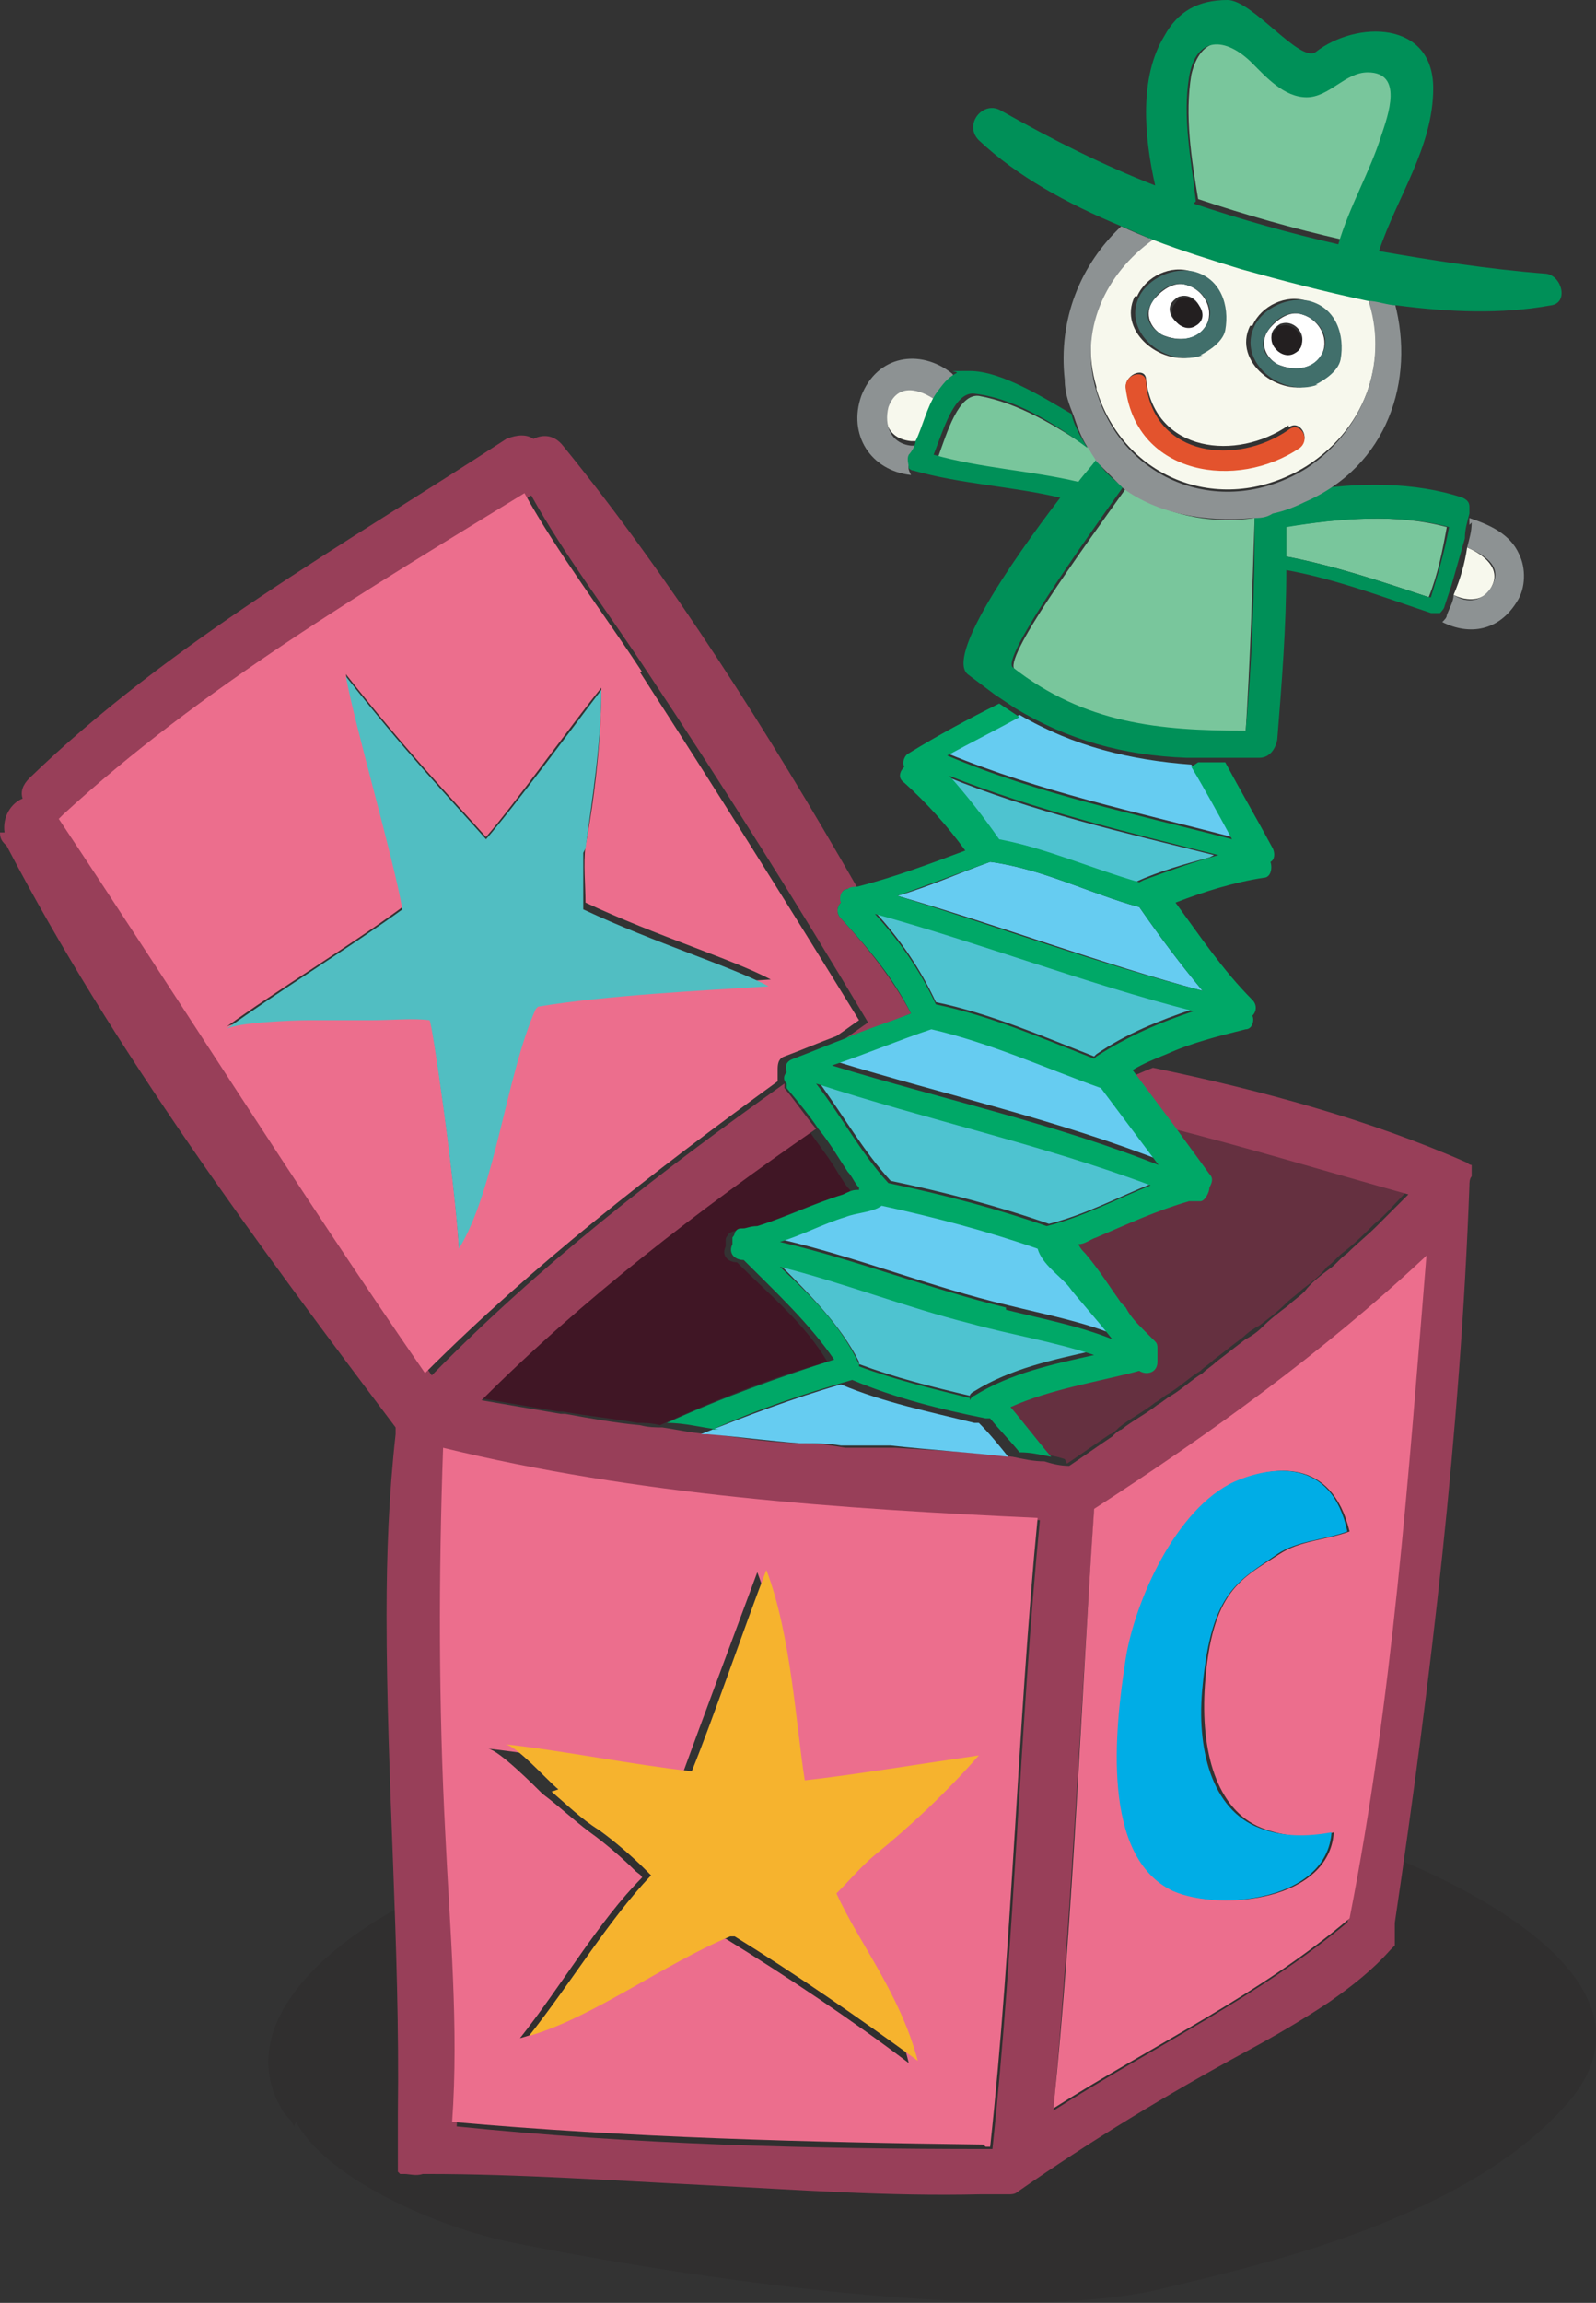 <?xml version="1.0" encoding="UTF-8"?><svg id="b" xmlns="http://www.w3.org/2000/svg" width="70.6" height="101.8" viewBox="0 0 70.6 101.8"><rect x="0" y="0" width="70.6" height="101.8" fill="#333333" stroke="none"/><g id="c"><g style="opacity:.2;"><path d="m13.1,93.8c1.2,2.3,5.7,4.5,9.4,5.3,7.9,1.6,22,3.7,28.8,2.1,3.6-.9,13.5-2.9,18.1-8.3,4.6-5.4-5.1-9.9-9.1-11.3-4-1.4-18.8-.5-18.8-.5-6.4.4-13.3,0-19.5,1.5-5.2,1.3-12.3,6.1-9.5,10.7.1.2.4.4.5.7Z" style="fill:#231f20; stroke-width:0px;"/></g><polygon points="17.5 63.1 17.5 63.1 17.5 63.1 17.5 63.1 17.5 63.1" style="fill:none; stroke-width:0px;"/><path d="m21.2,61.8s0,0,0,0c0,0,0,0,0,0,1.2.2,2.3.4,3.5.6,0,0,.1,0,.2,0,1.1.2,2.2.3,3.3.5.3,0,.6,0,1,.1,0,0,0,0,0,0,2.4-1.1,4.9-2.1,7.4-2.8-1-1.7-2.6-3-4-4.4-.4,0-.7-.3-.5-.7,0,0,0,0,0,0,0,0,0-.2,0-.3,0,0,0-.1.1-.2,0-.1.3-.2.4-.2.2,0,.3,0,.6-.1,1.3-.4,2.5-1,3.8-1.4.2,0,.4-.2.6-.2,0,0,0,0,0-.1-.2-.2-.3-.4-.5-.7-.4-.7-.9-1.3-1.3-1.9-5.2,3.6-10.3,7.6-14.8,12h0Z" style="fill:#401625; stroke-width:0px;"/><path d="m47.2,64.7c.6-.4,1.3-.9,1.9-1.3.1,0,.3-.2.4-.3.5-.4,1.1-.7,1.6-1.1.2-.1.4-.3.6-.4.5-.3.9-.7,1.4-1,.2-.2.4-.3.6-.5.4-.3.9-.7,1.3-1,.2-.2.5-.4.7-.5.4-.3.8-.6,1.2-1,.2-.2.5-.4.7-.6.4-.3.8-.6,1.1-1,.3-.2.5-.5.8-.7.5-.4.9-.8,1.3-1.2.5-.4.9-.9,1.4-1.4-3.6-.9-7.2-2.1-10.8-3,.5.7,1.1,1.5,1.6,2.2.1.2,0,.4,0,.6,0,.2-.1.5-.4.6,0,0-.1,0-.2,0,0,0-.2,0-.3,0-1.4.4-2.8,1-4.1,1.6-.2.1-.5.2-.8.3.1.1.2.2.3.4.6.7,1,1.5,1.6,2.2,0,0,.1.1.2.2.3.3.5.7.8,1,.2.2.4.3.5.5,0,0,.1.2.1.3v.2c0,.1,0,.2,0,.3h0c0,.5-.5.7-.8.4-1.9.4-4,.7-5.7,1.6.6.7,1.2,1.4,1.8,2.2.4,0,.8.1,1.1.2,0,0,0,0,0,0Z" style="fill:#653040; stroke-width:0px;"/><path d="m37.9,52.5s0,0,0-.1c0,0,0,0,0,.1,0,0,0,0,.1,0Z" style="fill:#310711; stroke-width:0px;"/><path d="m51.5,49.8c3.6.9,7.2,2,10.8,3-.5.5-.9.9-1.4,1.4-.4.4-.9.8-1.3,1.2-.3.2-.5.5-.8.7-.4.3-.8.6-1.1,1-.2.2-.5.4-.7.6-.4.3-.8.6-1.2,1-.2.2-.5.4-.7.5-.4.3-.9.7-1.3,1-.2.2-.4.3-.6.5-.5.3-.9.7-1.4,1-.2.1-.4.3-.6.4-.5.4-1.1.7-1.6,1.1-.1,0-.3.2-.4.3-.6.4-1.3.9-1.9,1.3,0,0,0,0,0,0-.4,0-.8-.1-1.1-.2,0,0,0,0,0,0-.5,0-.9-.1-1.4-.2-1.7-.2-3.5-.3-5.2-.4h-2.2c-.6-.1-1.2-.2-1.7-.2-1.4,0-2.7-.2-4.1-.4-.8,0-1.6-.2-2.3-.3h0c-.3,0-.6,0-1-.1-1.1-.1-2.2-.3-3.3-.5,0,0-.1,0-.2,0-1.2-.2-2.3-.4-3.5-.6,0,0,0,0,0,0,0,0,0,0,0,0h0c4.5-4.5,9.6-8.4,14.8-12-.5-.6-.9-1.2-1.4-1.8,0,0,0-.1,0-.2-5.5,3.9-10.8,8-15.6,12.9-5.6-8-10.8-16.4-16.2-24.5,0,0,.1,0,.2-.2,6-5.6,13.4-9.9,20.4-14.2,1.5,2.7,3.5,5.3,5.2,7.9,3.4,5.1,6.6,10.2,9.7,15.4-.3.2-.7.5-1,.7,1-.4,2-.7,2.9-1.1-.8-1.5-1.9-2.9-3.1-4.2-.2-.2-.2-.5,0-.7,0-.3,0-.6.3-.6.1,0,.3,0,.4-.1-3.9-6.8-8.2-13.6-13-19.5-.4-.5-.9-.5-1.3-.3-.3-.2-.7-.2-1.2,0-7.2,4.7-14.9,9-21.1,15-.3.3-.4.6-.3.9-.5.2-.9.8-.8,1.5H0c0,.3.1.4.3.6,4.7,9,11.1,17.6,17.2,25.7,0,0,0,0,0,.1h0s0,0,0,0h0c0,0,0,.2,0,.2-.3,2.7-.4,5.3-.4,8,0,7.3.6,14.6.5,22,0,.7,0,1.3,0,2,0,.1,0,.2,0,.3,0,0,0,0,0,0,0,0,0,.1,0,.2,0,0,0,0,0,0,0,0,0,0,0,.1,0,0,0,0,0,0,0,0,0,0,.1.1,0,0,0,0,0,0,0,0,.1,0,.2,0,0,0,0,0,0,0,.2,0,.5.1.8,0,0,0,.1,0,.2,0,4.1,0,8.3.3,12.4.5,4,.2,8,.5,12.1.4,0,0,.2,0,.3,0,0,0,0,0,.1,0,0,0,0,0,.1,0,0,0,0,0,.1,0,0,0,0,0,0,0,0,0,0,0,.1,0,0,0,.1,0,.2,0,0,0,0,0,0,0,0,0,.1,0,.2,0,0,0,0,0,0,0,0,0,.1,0,.2,0,0,0,0,0,0,0,0,0,.2,0,.3-.1,3.3-2.3,6.6-4.3,10.1-6.2,1.3-.7,2.5-1.4,3.7-2.2,1-.7,1.9-1.4,2.7-2.3,0,0,.1-.1.2-.2,0,0,0,0,0,0,0,0,0-.1,0-.2,0,0,0,0,0,0,0,0,0-.1,0-.2,0,0,0,0,0,0,0,0,0,0,0-.1,0,0,0,0,0-.1,0,0,0,0,0-.1,0,0,0-.2,0-.3,1.6-10.8,2.9-21.7,3.3-32.6,0-.1,0-.3.1-.4h0c0,0,0-.1,0-.2,0,0,0,0,0,0,0,0,0-.1,0-.2,0,0,0,0,0,0,0,0,0,0,0-.1,0,0,0,0,0,0,0,0,0,0,0,0,0,0,0,0,0,0,0,0,0,0,0,0,0,0-.1,0-.2-.1,0,0,0,0,0,0h0s0,0,0,0h0c-4.3-1.9-9.1-3.2-13.9-4.2-.5.2-1,.4-1.5.7.6.8,1.2,1.6,1.8,2.4Zm8.2,35.1c-3.9,3.3-8.7,5.6-13.1,8.4.8-8.8,1.2-17.7,1.8-26.5,5.2-3.3,10.2-6.9,14.6-11.1-.8,9.8-1.5,19.7-3.4,29.3Zm-39.9-3.7c-.3-5.7-.3-11.4-.1-17.1,8.5,2,17.5,2.7,26.3,3.1-.9,9.2-1.1,18.5-2.1,27.8,0,0-.1,0-.2,0-7.8,0-15.7-.2-23.5-1,.3-4.2,0-8.5-.3-12.7Z" style="fill:#983f59; stroke-width:0px;"/><path d="m28.4,29.7c-1.7-2.6-3.7-5.2-5.2-7.9-7,4.3-14.3,8.6-20.4,14.2,0,0-.1.1-.2.2,5.4,8.1,10.6,16.4,16.2,24.5,4.8-4.8,10.1-8.9,15.6-12.9,0-.2,0-.4,0-.5,0-.2,0-.5.3-.6.8-.3,1.5-.6,2.3-.9.3-.2.7-.5,1-.7-3.2-5.2-6.4-10.3-9.7-15.4Zm-4.6,14.7s0,0,0,0c0,0,0,0-.1.1-1.3,2.9-1.8,8-3.4,10.6-.2-3.2-1.2-10.1-1.3-10.1-.7,0-1.8,0-2.6,0-1,0-1.9,0-2.8,0-.6,0-3.2.1-3.6.4,2.2-1.6,5.5-3.6,7.8-5.3-.3-2.3-2.1-8.1-2.5-10.3,2.6,3.3,4.5,5.3,6.2,7.2,1.3-1.5,3.8-5,5.1-6.6,0,2.3-.3,4.9-.7,7-.1.8,0,1.7,0,2.5,3.2,1.5,6.5,2.5,8.2,3.4-3.1.2-7.3.4-10.2.9Z" style="fill:#ec6e8d; stroke-width:0px;"/><path d="m25.9,37.5c.3-2.2.7-4.7.7-7-1.3,1.7-3.8,5.1-5.1,6.6-1.7-1.9-3.6-3.9-6.2-7.2.4,2.2,2.1,8,2.5,10.3-2.2,1.6-5.6,3.7-7.8,5.3.4-.3,3-.4,3.6-.4,1,0,1.9,0,2.8,0,.9,0,1.9-.1,2.6,0,.1,0,1.1,6.9,1.3,10.1,1.6-2.6,2.1-7.7,3.4-10.6,0,0,0,0,.1-.1,0,0,0,0,0,0,3-.5,7.1-.7,10.2-.9-1.7-.9-5-1.9-8.2-3.4,0-.9,0-1.7,0-2.5Z" style="fill:#51bec2; stroke-width:0px;"/><path d="m54.5,37c-.6-1.1-1.2-2.1-1.8-3.2-2.7-.2-5.2-.8-7.6-2.2-1.1.6-2.2,1.1-3.2,1.7,4.1,1.7,8.4,2.6,12.6,3.7Z" style="fill:#66ccf1; stroke-width:0px;"/><path d="m39.7,39.6c4.5,1.3,9,3,13.5,4.2-1-1.2-1.9-2.4-2.8-3.7-2.2-.6-4.3-1.7-6.6-2-1.4.5-2.7,1.1-4.1,1.5Z" style="fill:#66ccf1; stroke-width:0px;"/><path d="m48.8,47.9c-2.5-.9-4.9-2-7.5-2.6,0,0,0,0,0,0-1.5.5-2.9,1.1-4.4,1.6,4.9,1.5,9.9,2.6,14.7,4.5-.9-1.2-1.8-2.4-2.7-3.6Z" style="fill:#66ccf1; stroke-width:0px;"/><path d="m49.4,58.1c0,0-.1-.1-.2-.2,0,0,.1.1.2.2Z" style="fill:#66ccf1; stroke-width:0px;"/><path d="m46,55.1c-2.2-.8-4.6-1.4-6.9-1.9-.5.3-1.1.3-1.6.5-1,.4-1.9.8-2.9,1.1,3.4.8,6.6,2.1,10,2.9,1.6.4,3.2.7,4.7,1.3-.7-.9-1.7-2-1.9-2.3-.4-.5-1.1-1.1-1.4-1.7Z" style="fill:#66ccf1; stroke-width:0px;"/><path d="m35.5,63.8c.6,0,1.1,0,1.7.1h2.2c1.8.2,3.5.3,5.2.5-.4-.5-.8-1-1.3-1.5,0,0-.1,0-.2,0-2-.5-4-.9-5.9-1.7,0,0,0,0,0,0-2.1.6-4.2,1.4-6.2,2.2.1,0,.2,0,.3,0,1.3.1,2.7.3,4.1.4Z" style="fill:#66ccf1; stroke-width:0px;"/><path d="m48.4,59.8c-1.8-.6-3.7-1-5.5-1.4-2.8-.7-5.6-1.8-8.4-2.5,1.3,1.3,2.7,2.7,3.5,4.3,0,0,0,0,0,.1,1.6.6,3.2,1,4.9,1.4,0,0,0-.1.2-.2,1.6-1,3.5-1.4,5.3-1.8Z" style="fill:#4ec3d0; stroke-width:0px;"/><path d="m53.7,37.8c-4-1-8-1.9-11.9-3.5.8.9,1.5,1.8,2.2,2.8,2.1.3,4.1,1.3,6.2,1.9,0,0,0,0,0,0,1.1-.5,2.2-.8,3.3-1.1Z" style="fill:#4ec3d0; stroke-width:0px;"/><path d="m38.7,40.3c1.1,1.2,2,2.5,2.7,4,2.4.5,4.7,1.5,7,2.4,0,0,0,0,.1-.1,1.3-.9,2.8-1.5,4.3-2-4.8-1.3-9.4-3-14.1-4.3Z" style="fill:#4ec3d0; stroke-width:0px;"/><path d="m51,52.3c-4.8-1.9-9.9-3-14.8-4.5,1.1,1.5,2,3.1,3.2,4.4,2.4.5,4.7,1.1,7,1.9,1.6-.4,3.1-1.2,4.6-1.8Z" style="fill:#4ec3d0; stroke-width:0px;"/><path d="m52.7,33.9c.6,1,1.2,2.1,1.8,3.2-4.2-1.1-8.6-2-12.6-3.7,1.1-.6,2.1-1.1,3.2-1.7-.3-.2-.6-.4-.9-.6-1.4.7-2.7,1.4-4,2.2-.2.1-.3.4-.2.6-.2.2-.3.5,0,.7,1,.9,1.9,1.9,2.7,3-1.6.6-3.2,1.2-4.8,1.6-.1,0-.3,0-.4.1-.3,0-.4.4-.3.6-.2.2-.2.5,0,.7,1.2,1.3,2.3,2.6,3.1,4.2-1,.4-2,.7-2.9,1.1-.8.3-1.5.6-2.3.9-.3.1-.4.3-.3.6-.1.1-.2.3,0,.5,0,0,0,.1,0,.2.5.6,1,1.2,1.4,1.8.5.6.9,1.3,1.3,1.9.2.2.3.5.5.7,0,0,0,0,0,.1,0,0,0,0-.1,0-.2,0-.4.1-.6.2-1.3.4-2.5,1-3.8,1.4-.3,0-.5.1-.6.1-.2,0-.3,0-.4.2,0,0,0,.1-.1.2,0,.1,0,.2,0,.3,0,0,0,0,0,0-.2.4.1.7.5.7,1.4,1.4,2.9,2.8,4,4.4-2.5.8-5,1.7-7.4,2.8,0,0,0,0,0,0h0c.8,0,1.5.2,2.3.3-.1,0-.2,0-.3,0,2-.9,4.1-1.6,6.2-2.2,0,0,0,0,0,0,1.9.8,3.9,1.3,5.9,1.7,0,0,.1,0,.2,0,.4.5.9,1,1.3,1.5.5,0,.9.1,1.4.2,0,0,0,0,0,0-.6-.7-1.2-1.5-1.8-2.2,1.8-.8,3.8-1.1,5.7-1.6.3.2.8.1.8-.4h0c0-.1,0-.2,0-.4v-.2c0-.1,0-.2-.1-.3-.1-.1-.3-.3-.5-.5-.3-.3-.6-.6-.8-1,0,0-.1-.1-.2-.2-.5-.7-1-1.5-1.6-2.2-.1-.1-.2-.2-.3-.4.3,0,.5-.2.8-.3,1.4-.6,2.7-1.2,4.1-1.6.1,0,.2,0,.3,0,0,0,.1,0,.2,0,.2,0,.4-.4.4-.6.1-.2.2-.4,0-.6-.5-.7-1.1-1.5-1.6-2.2-.6-.8-1.2-1.6-1.8-2.4.5-.3,1-.5,1.5-.7,1.1-.5,2.3-.8,3.5-1.1.3,0,.4-.4.3-.6.2-.2.2-.5,0-.7-1.3-1.3-2.3-2.8-3.4-4.3,1.3-.5,2.6-.9,3.9-1.1.3,0,.4-.4.3-.7.2-.1.2-.4.1-.6-.7-1.3-1.4-2.5-2.1-3.8-.4,0-.8,0-1.2,0Zm-8.9,4.2c2.3.3,4.4,1.4,6.6,2,.9,1.3,1.8,2.5,2.8,3.7-4.6-1.2-9-2.8-13.5-4.2,1.4-.5,2.7-1,4.1-1.5Zm6.6.9s0,0,0,0c-2.1-.6-4.1-1.5-6.2-1.9-.7-1-1.4-1.9-2.2-2.8,3.8,1.5,7.9,2.5,11.9,3.5-1.1.3-2.2.7-3.3,1.1Zm1.1,12.6c-4.7-1.9-9.8-3-14.7-4.5,1.5-.5,2.9-1.1,4.4-1.6,0,0,0,0,0,0,2.6.6,5,1.7,7.5,2.6.9,1.2,1.8,2.4,2.7,3.6Zm-5.2,2.6c-2.3-.8-4.6-1.4-7-1.9-1.2-1.3-2.1-3-3.2-4.4,4.9,1.6,10,2.7,14.8,4.5-1.5.6-3,1.4-4.6,1.8Zm2.2-7.5s0,0-.1.1c-2.3-.9-4.6-1.9-7-2.4-.7-1.5-1.6-2.8-2.7-4,4.7,1.3,9.4,3.1,14.1,4.3-1.5.5-2.9,1.1-4.3,2Zm-5.6,15.1c-1.6-.4-3.3-.8-4.9-1.4,0,0,0,0,0-.1-.8-1.7-2.1-3-3.5-4.3,2.8.7,5.6,1.8,8.4,2.5,1.8.5,3.7.8,5.5,1.4-1.8.4-3.7.8-5.3,1.8,0,0-.1,0-.2.2Zm1.6-4c-3.3-.8-6.6-2.1-10-2.9,1-.3,1.9-.8,2.9-1.1.5-.2,1.2-.2,1.6-.5,2.3.5,4.6,1.1,6.9,1.9.2.7,1,1.2,1.4,1.7.2.3,1.2,1.4,1.9,2.3-1.5-.6-3.1-.9-4.7-1.3Z" style="fill:#00a867; stroke-width:0px;"/><path d="m39.3,17.8c-.3.8,0,1.6,1,1.7.1,0,.2,0,.3,0,.3-.7.5-1.5.9-2.1,0,0,0,0,0,0-.7-.5-1.8-.8-2.1.3Z" style="fill:#f7f8ed; stroke-width:0px;"/><path d="m41.4,20.2c2.1.5,4.3.7,6.4,1.2.3-.4.5-.7.8-1-.1-.1-.2-.3-.3-.5-1.6-1.1-3.3-2.1-5-2.4-.9-.1-1.4,1.6-1.8,2.7Z" style="fill:#79c69c; stroke-width:0px;"/><path d="m40.3,20.3c.1-.2.2-.4.3-.6,0,0-.2,0-.3,0-.9-.1-1.2-.9-1-1.7.4-1.1,1.4-.8,2.1-.3,0,0,0,0,0,0,.2-.4.5-.7.9-.9,0,0-.1-.2-.2-.3-1.4-1.1-3.3-.8-4,1-.6,1.7.4,3.3,2.2,3.5,0,0,0,0,0,0-.1-.2-.2-.4,0-.6Z" style="fill:#8d9293; stroke-width:0px;"/><path d="m66,25.9c.4-.8-.4-1.4-1.1-1.7-.1.7-.3,1.4-.6,2.1.6.3,1.4.3,1.7-.4Z" style="fill:#f7f8ed; stroke-width:0px;"/><path d="m65.1,23.1c0,.4-.1.7-.2,1.1.7.3,1.6.8,1.1,1.7-.4.7-1.1.8-1.7.4,0,.3-.2.6-.3.9,0,.1-.1.2-.2.3,1.2.6,2.5.4,3.3-.9.4-.6.4-1.5.1-2.1-.4-.9-1.3-1.3-2.2-1.6,0,0,0,.2,0,.3Z" style="fill:#8d9293; stroke-width:0px;"/><path d="m56.9,23.3c0,.4,0,.9,0,1.3,2.1.4,4.2,1.1,6.3,1.8.4-1,.6-2,.8-3.1-2.2-.6-4.7-.4-7.2,0Z" style="fill:#79c69c; stroke-width:0px;"/><path d="m44.8,29.6c3.1,2.4,6.5,2.8,10.3,2.8.2-3.2.3-6.3.4-9.5-2.1.3-4.1-.2-5.7-1.3-2,2.8-5.5,7.6-4.9,8Z" style="fill:#79c69c; stroke-width:0px;"/><path d="m56.4,22.6c-.3,0-.6.1-.9.2,0,3.2-.1,6.3-.4,9.5-3.8,0-7.1-.3-10.3-2.8-.5-.4,2.9-5.2,4.9-8-.5-.3-.9-.7-1.2-1.2-.2.3-.5.6-.8,1-2.1-.5-4.3-.6-6.4-1.2.4-1,.9-2.8,1.8-2.7,1.7.2,3.4,1.2,5,2.4-.3-.5-.6-1-.7-1.5-1.2-.7-3.1-1.9-4.5-1.9s-.4,0-.6.1c-.4.2-.6.5-.9.9-.4.6-.6,1.5-.9,2.1,0,.2-.2.5-.3.6-.1.2,0,.4,0,.6,0,0,.1.1.2.1,2.1.6,4.4.7,6.5,1.2-2.3,3-5,7-4.1,7.8.4.3.8.6,1.2.9.3.2.6.4.9.6,2.3,1.4,4.8,2.1,7.6,2.2.4,0,.8,0,1.2,0,.6,0,1.3,0,2,0,.4,0,.7-.3.8-.8.2-2.5.4-5,.4-7.5,2.2.4,4.3,1.2,6.4,1.9.1,0,.3,0,.4,0,0,0,.2-.2.2-.3.1-.3.2-.6.3-.9.2-.7.4-1.4.6-2.1,0-.4.1-.7.2-1.1,0,0,0-.2,0-.3,0-.2-.1-.3-.3-.4-2.1-.7-4.6-.7-7-.3-.4.2-.9.3-1.4.5Zm6.8,3.8c-2.1-.7-4.2-1.4-6.3-1.8,0-.4,0-.9,0-1.3,2.4-.4,5-.6,7.2,0-.2,1.1-.5,2.1-.8,3.1Z" style="fill:#009058; stroke-width:0px;"/><path d="m48.5,17.2c1.2,4,5.6,5.7,9.3,3.4,2.8-1.8,3.6-4.9,2.7-7.5-1.9-.3-3.8-.8-5.6-1.4-1.3-.4-2.6-.8-3.9-1.3-2.1,1.5-3.3,4-2.5,6.7Zm6.9-2.8c.4-.9,1.5-1.4,2.4-1.1,1.2.3,1.6,1.5,1.4,2.6,0,.5-.6.9-1.1,1.1-1.5.6-3.6-1-2.8-2.6Zm1.6,4.5c.5-.4,1,.5.5.8-2.8,2-7.2,1.2-7.7-2.6,0-.6.9-.9.9-.3.4,3.2,4,3.6,6.3,2Zm-6.7-5.8c.4-.9,1.5-1.4,2.4-1.1,1.2.3,1.6,1.5,1.4,2.6,0,.5-.6.9-1.1,1.1-1.5.6-3.6-1-2.8-2.6Z" style="fill:#f7f8ed; stroke-width:0px;"/><path d="m60.5,13.2c.9,2.6,0,5.7-2.7,7.5-3.7,2.3-8.1.6-9.3-3.4-.8-2.7.4-5.2,2.5-6.7-.5-.2-1-.4-1.4-.6-1.8,1.7-2.8,4.1-2.5,6.8,0,.6.2,1.1.4,1.6.2.6.4,1.1.7,1.5.1.2.2.3.3.5.4.4.8.8,1.2,1.2,1.5,1.1,3.6,1.5,5.7,1.3.3,0,.6,0,.9-.2.5-.1,1-.3,1.4-.5,3.7-1.6,4.9-5.4,4-8.8-.4,0-.9-.1-1.3-.2Z" style="fill:#8d9293; stroke-width:0px;"/><path d="m51.4,14.8c.7.3,1.6.3,2-.5.3-.7-.2-1.5-.9-1.7-.6-.2-1.2.3-1.5.7-.4.6-.1,1.2.4,1.5Zm1.6-.2s0,0,0,0c0,0,0,0,0,0Zm-1.1-1.3c0,0,.2-.2.3-.2.7-.2,1.3.8.6,1.2-.6.4-1.4-.5-.9-1Z" style="fill:#fff; stroke-width:0px;"/><path d="m53,14.7s0,0,0,0" style="fill:none; stroke:#231f20; stroke-linecap:round; stroke-linejoin:round; stroke-width:0px;"/><path d="m56.5,16.1c.7.3,1.6.3,2-.5.3-.7-.2-1.5-.9-1.7-.6-.2-1.2.3-1.5.7-.4.6-.1,1.2.4,1.5Zm-.1-1.6c0,0,.2-.2.3-.2.7-.2,1.3.8.6,1.2-.6.4-1.4-.5-.9-1Z" style="fill:#fff; stroke-width:0px;"/><path d="m53.1,15.7c.4-.2,1-.6,1.1-1.1.2-1.1-.2-2.3-1.4-2.6-.9-.2-2,.3-2.4,1.1-.8,1.6,1.2,3.2,2.8,2.6Zm-2.1-2.4c.3-.5.9-.9,1.5-.7.7.2,1.3,1,.9,1.7-.4.8-1.4.8-2,.5-.5-.3-.9-.8-.4-1.5Z" style="fill:#416f6b; stroke-width:0px;"/><path d="m58.2,17c.4-.2,1-.6,1.1-1.1.2-1.1-.2-2.3-1.4-2.6-.9-.2-2,.3-2.4,1.1-.8,1.6,1.2,3.2,2.8,2.6Zm-2.1-2.4c.3-.5.9-.9,1.5-.7.7.2,1.3,1,.9,1.7-.4.8-1.4.8-2,.5-.5-.3-.9-.8-.4-1.5Z" style="fill:#416f6b; stroke-width:0px;"/><path d="m50.7,16.9c0-.6-1-.4-.9.3.5,3.8,4.9,4.5,7.7,2.6.5-.4,0-1.2-.5-.8-2.3,1.6-5.9,1.2-6.3-2Z" style="fill:#e3532d; stroke-width:0px;"/><path d="m57.3,15.6c.7-.4,0-1.4-.6-1.2-.1,0-.2,0-.3.2-.5.5.3,1.4.9,1Z" style="fill:#231f20; stroke-width:0px;"/><path d="m52.9,14.4c.7-.4,0-1.4-.6-1.2-.1,0-.2,0-.3.2-.5.5.3,1.4.9,1Z" style="fill:#231f20; stroke-width:0px;"/><path d="m59.3,10.7c.4-1.6,1.4-3.2,1.9-4.8.3-.9,1-2.8-.6-2.8-1.1,0-1.7,1.1-2.7,1.1s-1.8-.8-2.4-1.5c-1.2-1.2-2.4-1.1-2.8.6-.3,1.8,0,3.7.3,5.5,2.1.7,4.2,1.3,6.4,1.8Z" style="fill:#79c69c; stroke-width:0px;"/><path d="m68.4,12.1c-2.6-.2-5.1-.6-7.4-1,.8-2.4,2.4-4.6,2.4-7.2,0-3-3.4-3-5.2-1.6C57.5,2.8,55.4,0,54.3,0c-1.3,0-2.2.5-2.8,1.6-1.1,1.8-.9,4.4-.4,6.6-2.3-.9-4.5-2-6.8-3.3-.8-.5-1.7.6-1,1.3,1.7,1.6,3.9,2.8,6.3,3.8.5.2.9.4,1.4.6,1.3.5,2.6.9,3.9,1.3,1.8.5,3.7,1,5.6,1.4.4,0,.9.2,1.3.2,2.3.3,4.6.4,6.8,0,.8-.1.5-1.3-.2-1.4Zm-15.5-3.2c-.2-1.8-.6-3.7-.3-5.5.3-1.8,1.6-1.8,2.8-.6.6.6,1.4,1.5,2.4,1.5s1.7-1.1,2.7-1.1c1.6,0,.9,1.9.6,2.8-.5,1.6-1.4,3.1-1.9,4.8-2.2-.5-4.3-1.1-6.4-1.8Z" style="fill:#009058; stroke-width:0px;"/><path d="m43.6,94.9c0,0,.1,0,.2,0,1-9.2,1.2-18.5,2.1-27.8-8.7-.4-17.7-1-26.3-3.1-.2,5.7-.2,11.4.1,17.1.2,4.2.6,8.5.3,12.7,7.8.7,15.7.9,23.5,1Zm-13.4-16.5c.8-2.2,2.3-6.2,3.3-8.9,1.1,2.9,1.3,6.8,1.7,9.3,2-.2,5.7-.8,7.7-1.1-1.5,1.6-3,3-4.6,4.4-.6.5-1.1,1.1-1.7,1.7,1.1,2.3,2.9,4.4,3.6,7.4-2.5-1.9-5.5-3.9-8.1-5.5,0,0,0,0,0,0,0,0-.1,0-.2,0-2.9,1.2-6,3.6-8.9,4.4,1.9-2.4,3.5-5.2,5.4-7.1,0-.1-.2-.2-.3-.3-.5-.5-1.3-1.2-2-1.7-.8-.6-1.3-1.1-2.1-1.7-.4-.4-1.9-1.9-2.4-2,2.7.3,5.6.9,8.3,1.2Z" style="fill:#ec6e8d; stroke-width:0px;"/><path d="m63,55.6c-4.5,4.2-9.5,7.8-14.6,11.1-.6,8.8-.9,17.7-1.8,26.5,4.4-2.8,9.1-5,13.1-8.4,1.9-9.7,2.6-19.5,3.4-29.3Zm-11,28c-3.2-1.4-2.7-7.1-2.1-10.3.4-2.5,2.2-6.6,4.8-7.8,1.6-.7,4.2-1.1,5,2.2-1.1.4-2.2.4-3.1,1-1.7,1.1-3,1.6-3.3,5.8-.2,2.9.5,5.5,2.5,6.3,1,.4,2.2.5,3.2.2-.2,3-4.9,3.5-7,2.6Z" style="fill:#ec6e8d; stroke-width:0px;"/><path d="m17.5,63.1s0,0,0,0c0,0,0,0,0,0Z" style="fill:#983f59; stroke-width:0px;"/><path d="m55.7,80.8c-2.1-.8-2.8-3.5-2.5-6.3.4-4.2,1.6-4.6,3.3-5.8.9-.6,2-.6,3.1-1-.7-3.3-3.4-2.9-5-2.2-2.6,1.2-4.4,5.3-4.8,7.8-.5,3.2-1.1,8.8,2.1,10.3,2.1.9,6.8.4,7-2.6-1.1.2-2.2.2-3.2-.2Z" style="fill:#00ade6; stroke-width:0px;"/><path d="m24.4,79.2c.7.6,1.3,1.2,2.1,1.7.7.5,1.5,1.2,2,1.7,0,0,.2.2.3.3-1.9,2-3.5,4.7-5.4,7.1,2.8-.8,6-3.2,8.9-4.4,0,0,.1,0,.2,0,0,0,0,0,0,0,2.6,1.6,5.5,3.6,8.1,5.5-.8-3-2.6-5.2-3.6-7.4.6-.6,1.1-1.2,1.7-1.7,1.6-1.3,3.1-2.7,4.6-4.4-2.1.3-5.8.9-7.7,1.1-.4-2.5-.6-6.4-1.7-9.3-1,2.6-2.4,6.7-3.3,8.9-2.7-.3-5.6-.9-8.3-1.2.5,0,1.9,1.6,2.4,2Z" style="fill:#f6b32e; stroke-width:0px;"/></g></svg>